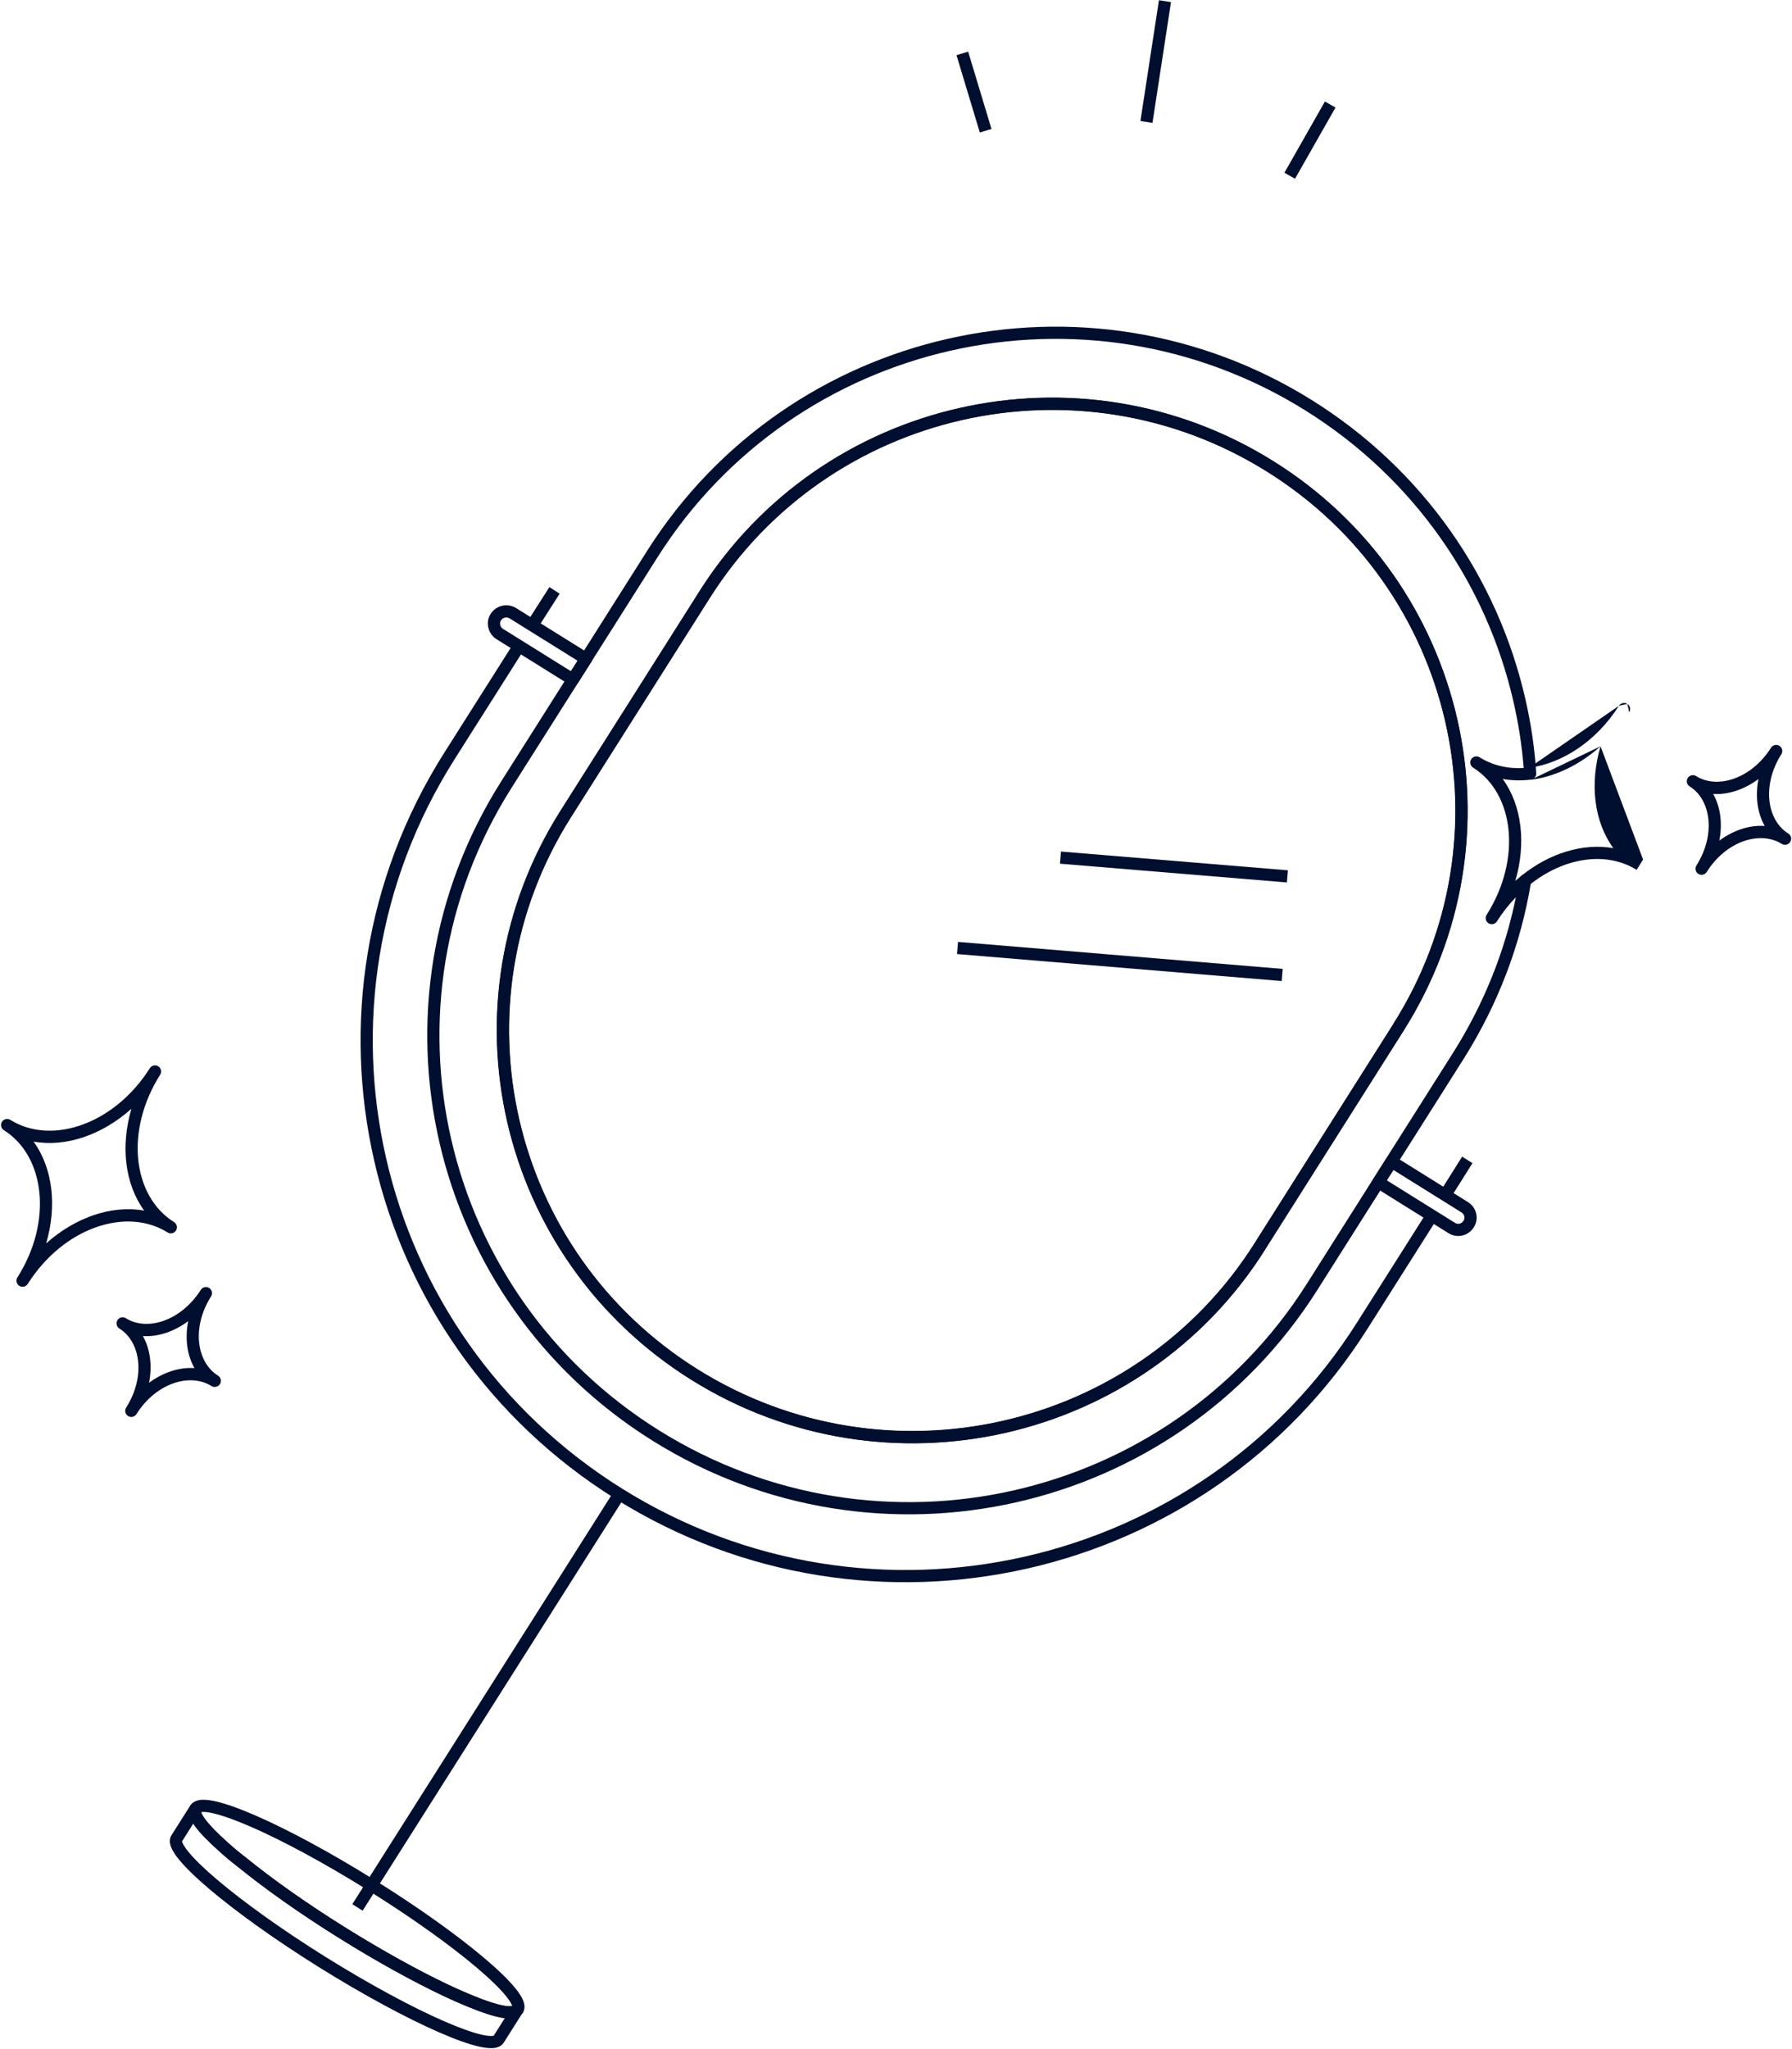 <svg width="147" height="168" viewBox="0 0 147 168" fill="none" xmlns="http://www.w3.org/2000/svg">
<g clip-path="url(#clip0_18_1867)">
<path fill-rule="evenodd" clip-rule="evenodd" d="M58.232 48.985C58.232 48.985 58.232 48.985 58.232 48.985L46.828 66.987C37.093 82.352 41.764 102.618 57.252 112.282C72.726 121.931 93.17 117.306 102.892 101.955L114.254 84.018C114.265 83.99 114.279 83.963 114.295 83.937C119.156 76.253 120.434 67.334 118.549 59.141C116.663 50.947 111.647 43.466 103.904 38.642C88.414 28.977 67.97 33.617 58.232 48.985ZM104.433 37.793C88.479 27.839 67.42 32.616 57.387 48.45L45.983 66.452C45.983 66.452 45.983 66.452 45.983 66.452C35.949 82.289 40.767 103.175 56.722 113.131C72.66 123.069 93.719 118.308 103.737 102.49C103.737 102.49 103.737 102.49 103.737 102.49L115.14 84.487C115.157 84.461 115.171 84.434 115.182 84.405C120.156 76.503 121.46 67.337 119.523 58.917C117.581 50.474 112.411 42.763 104.433 37.793Z" fill="#000F2F"/>
<path fill-rule="evenodd" clip-rule="evenodd" d="M53.101 45.138C64.732 26.793 89.127 21.279 107.612 32.802L107.612 32.802C116.854 38.572 122.879 47.507 125.122 57.285C125.587 59.303 125.891 61.339 126.019 63.393C126.036 63.657 125.843 63.889 125.58 63.92C124.799 64.014 124.022 63.998 123.269 63.864C124.854 66.048 125.2 69.166 124.304 72.221C124.44 72.1 124.578 71.983 124.718 71.87C124.819 71.744 124.978 71.669 125.149 71.683C125.409 71.704 125.609 71.921 125.609 72.182V72.197C125.609 72.242 125.603 72.285 125.592 72.327C124.769 77.346 122.93 82.284 120.028 86.873L120.027 86.873L108.038 105.801L108.038 105.801C96.408 124.147 72.043 129.661 53.559 118.137C35.073 106.613 29.495 82.415 41.112 64.067L41.112 64.067L53.101 45.138L53.101 45.138ZM124.349 73.561C123.783 74.144 123.26 74.807 122.795 75.541C122.795 75.541 122.795 75.541 122.795 75.541C122.648 75.774 122.339 75.844 122.106 75.696C121.872 75.548 121.803 75.24 121.95 75.006C124.858 70.411 124.199 65.039 120.842 62.937C120.609 62.791 120.537 62.483 120.683 62.249C120.829 62.015 121.137 61.943 121.372 62.089C122.446 62.757 123.69 63.041 124.988 62.969C124.848 61.137 124.564 59.317 124.147 57.509L124.147 57.509C121.962 47.982 116.093 39.276 107.083 33.651C89.062 22.416 65.28 27.795 53.945 45.674L41.956 64.602C41.956 64.602 41.956 64.602 41.956 64.602C30.639 82.478 36.07 106.056 54.088 117.289C72.109 128.523 95.859 123.145 107.194 105.266L119.182 86.338C121.743 82.29 123.453 77.966 124.349 73.561ZM58.248 49.001C58.248 49.001 58.248 49.001 58.248 49.001L46.844 67.003L46.844 67.003C37.108 82.368 41.795 102.65 57.267 112.298C72.719 121.933 93.127 117.335 102.866 102.036C102.877 102.008 102.891 101.98 102.907 101.954L114.311 83.953C119.172 76.269 120.449 67.35 118.564 59.157C116.679 50.963 111.663 43.481 103.919 38.658L103.919 38.657C88.43 28.993 67.985 33.633 58.248 49.001ZM104.448 37.809C88.495 27.855 67.436 32.632 57.403 48.466L57.403 48.466L45.999 66.468C45.999 66.468 45.999 66.468 45.999 66.468C35.964 82.305 40.798 103.207 56.738 113.146C72.676 123.085 93.735 118.324 103.752 102.505C103.769 102.479 103.783 102.452 103.794 102.424L115.156 84.487L115.156 84.487C120.165 76.57 121.481 67.377 119.539 58.933C117.596 50.49 112.427 42.779 104.448 37.809Z" fill="#000F2F"/>
<path fill-rule="evenodd" clip-rule="evenodd" d="M45.91 48.673L44.075 51.545L43.232 51.007L45.067 48.135L45.91 48.673Z" fill="#000F2F"/>
<path fill-rule="evenodd" clip-rule="evenodd" d="M120.788 95.363L118.969 98.251L118.123 97.718L119.941 94.83L120.788 95.363Z" fill="#000F2F"/>
<path fill-rule="evenodd" clip-rule="evenodd" d="M43 53.239L37.291 62.247C37.291 62.247 37.291 62.248 37.291 62.248C30.864 72.395 29.191 84.139 31.677 94.969L31.677 94.969C34.163 105.814 40.824 115.682 51.051 122.06L51.051 122.06C71.492 134.817 98.484 128.701 111.322 108.421L111.322 108.421L117.032 99.412L117.876 99.947L112.167 108.956C112.167 108.956 112.167 108.956 112.167 108.956C99.033 129.703 71.426 135.955 50.522 122.909L50.787 122.484L50.522 122.909C40.062 116.385 33.246 106.289 30.703 95.192C28.159 84.112 29.871 72.094 36.446 61.712L36.446 61.712L42.156 52.703L43 53.239Z" fill="#000F2F"/>
<path fill-rule="evenodd" clip-rule="evenodd" d="M41.822 50.71C41.574 50.555 41.259 50.62 41.095 50.864C40.949 51.082 41.023 51.411 41.259 51.556L41.261 51.558L41.261 51.558L46.834 55.031L47.379 54.173L41.823 50.711L41.822 50.71ZM48.432 54.38L47.413 55.985C47.266 56.217 46.96 56.287 46.727 56.142L40.734 52.408C40.734 52.408 40.733 52.407 40.733 52.407C40.052 51.987 39.779 51.03 40.265 50.306C40.733 49.609 41.652 49.423 42.353 49.863C42.353 49.863 42.354 49.864 42.354 49.864L48.347 53.598C48.536 53.716 48.624 53.945 48.563 54.16C48.538 54.246 48.492 54.321 48.432 54.38Z" fill="#000F2F"/>
<path fill-rule="evenodd" clip-rule="evenodd" d="M113.726 94.97C113.873 94.738 114.18 94.668 114.413 94.813L120.405 98.547C121.124 98.987 121.353 99.924 120.896 100.623C120.449 101.34 119.507 101.554 118.798 101.089L112.808 97.357C112.695 97.287 112.615 97.174 112.585 97.044C112.556 96.914 112.579 96.778 112.651 96.665L113.726 94.97ZM114.305 95.924L119.878 99.397L119.883 99.4C120.141 99.557 120.196 99.869 120.058 100.079L120.05 100.092C119.896 100.34 119.58 100.408 119.343 100.251L113.765 96.775L114.305 95.924Z" fill="#000F2F"/>
<path fill-rule="evenodd" clip-rule="evenodd" d="M28.901 156.118L50.38 122.232L51.225 122.768L29.746 156.653L28.901 156.118Z" fill="#000F2F"/>
<path fill-rule="evenodd" clip-rule="evenodd" d="M16.479 148.523C16.602 148.293 16.527 148.004 16.303 147.863C16.07 147.717 15.762 147.787 15.615 148.02L14.065 150.468C13.849 150.811 13.935 151.2 14.051 151.479C14.175 151.778 14.393 152.103 14.667 152.441C15.219 153.122 16.082 153.955 17.176 154.882C19.368 156.74 22.552 159.03 26.212 161.314C29.871 163.591 33.33 165.448 35.968 166.604C37.283 167.181 38.415 167.592 39.274 167.789C39.701 167.887 40.091 167.94 40.416 167.92C40.722 167.901 41.107 167.808 41.323 167.468L41.324 167.467L42.874 165.019C42.972 164.865 42.977 164.67 42.89 164.51C42.802 164.35 42.634 164.251 42.452 164.251H42.436C42.274 164.251 42.123 164.33 42.029 164.46C42.015 164.466 41.989 164.473 41.943 164.48C41.813 164.498 41.604 164.491 41.303 164.436C40.707 164.328 39.872 164.057 38.832 163.63C38.778 163.608 38.724 163.585 38.669 163.562C38.083 163.315 37.465 163.055 36.782 162.73C34.383 161.594 31.489 160.018 28.292 158.018C25.095 156.017 22.281 154.02 20.197 152.325C20.192 152.321 20.187 152.317 20.181 152.313C19.611 151.885 19.086 151.441 18.639 151.028L18.63 151.02C17.785 150.274 17.176 149.647 16.818 149.162C16.637 148.917 16.54 148.734 16.499 148.61C16.485 148.565 16.48 148.537 16.479 148.523ZM16.478 148.514C16.478 148.511 16.479 148.51 16.479 148.51ZM14.934 150.966C14.937 150.987 14.947 151.029 14.975 151.095C15.045 151.265 15.195 151.503 15.444 151.811C15.938 152.421 16.747 153.207 17.822 154.119C19.968 155.937 23.11 158.199 26.741 160.466C30.373 162.725 33.788 164.557 36.369 165.688C37.663 166.256 38.728 166.638 39.498 166.815C39.886 166.904 40.169 166.933 40.355 166.922C40.436 166.917 40.48 166.906 40.5 166.899L41.409 165.463C41.316 165.452 41.221 165.437 41.125 165.42C40.425 165.293 39.513 164.991 38.45 164.555L38.446 164.553C38.391 164.53 38.335 164.506 38.279 164.483C37.695 164.237 37.057 163.968 36.353 163.634C33.914 162.478 30.986 160.883 27.762 158.866C24.541 156.851 21.695 154.832 19.573 153.107C18.978 152.66 18.432 152.197 17.965 151.766C17.103 151.006 16.433 150.325 16.013 149.755C15.955 149.677 15.9 149.598 15.849 149.52L14.934 150.966Z" fill="#000F2F"/>
<path fill-rule="evenodd" clip-rule="evenodd" d="M16.446 148.589C16.445 148.589 16.444 148.59 16.444 148.59C16.444 148.59 16.445 148.589 16.446 148.589ZM16.507 148.571C16.531 148.566 16.563 148.562 16.605 148.559C16.791 148.546 17.073 148.574 17.462 148.661C18.232 148.835 19.299 149.214 20.595 149.779C23.18 150.907 26.598 152.738 30.23 155.005C33.861 157.272 37.003 159.534 39.147 161.354C40.221 162.266 41.028 163.054 41.519 163.665C41.767 163.974 41.915 164.213 41.984 164.383C41.999 164.419 42.008 164.447 42.014 164.469C42 164.473 41.981 164.476 41.957 164.48C41.825 164.498 41.615 164.49 41.313 164.436C40.714 164.327 39.879 164.057 38.847 163.63L38.847 163.63L38.84 163.627C38.219 163.381 37.55 163.087 36.798 162.73L36.798 162.73C34.399 161.594 31.426 159.956 28.307 158.017C25.19 156.08 22.297 154.021 20.213 152.325L20.213 152.325L20.204 152.318C19.623 151.867 19.098 151.437 18.655 151.027L18.655 151.027L18.648 151.021C17.811 150.276 17.2 149.644 16.839 149.155C16.657 148.909 16.558 148.725 16.516 148.6C16.513 148.589 16.51 148.579 16.507 148.571ZM42.025 164.534C42.025 164.534 42.025 164.533 42.026 164.531ZM16.495 148.508C16.495 148.505 16.495 148.504 16.495 148.504C16.495 148.504 16.495 148.506 16.495 148.508ZM20.995 148.863C23.637 150.015 27.099 151.872 30.759 154.157C34.419 156.441 37.603 158.731 39.794 160.592C40.886 161.519 41.748 162.354 42.299 163.039C42.572 163.378 42.788 163.705 42.91 164.006C43.026 164.29 43.107 164.678 42.889 165.02C42.86 165.065 42.825 165.105 42.785 165.138C42.595 165.35 42.329 165.438 42.093 165.47C41.812 165.509 41.483 165.483 41.135 165.42C40.433 165.293 39.522 164.991 38.468 164.555C37.824 164.3 37.135 163.998 36.369 163.633C33.928 162.478 30.922 160.82 27.779 158.867C24.634 156.912 21.708 154.83 19.586 153.104C18.999 152.648 18.451 152.201 17.98 151.765C17.126 151.005 16.457 150.32 16.035 149.75C15.826 149.466 15.658 149.185 15.568 148.919C15.481 148.658 15.44 148.319 15.632 148.018L16.054 148.287L15.63 148.021C15.845 147.68 16.228 147.582 16.536 147.561C16.863 147.539 17.254 147.59 17.681 147.686C18.543 147.88 19.677 148.288 20.995 148.863Z" fill="#000F2F"/>
<path fill-rule="evenodd" clip-rule="evenodd" d="M87.032 69.816L105.649 71.354L105.566 72.35L86.95 70.812L87.032 69.816Z" fill="#000F2F"/>
<path fill-rule="evenodd" clip-rule="evenodd" d="M78.587 77.224L105.222 79.437L105.139 80.433L78.504 78.22L78.587 77.224Z" fill="#000F2F"/>
<path fill-rule="evenodd" clip-rule="evenodd" d="M133.491 57.712C133.724 57.86 133.793 58.169 133.646 58.402C133.646 58.402 133.646 58.402 133.646 58.402M133.491 57.712C133.258 57.565 132.949 57.634 132.801 57.867ZM132.801 57.867C132.801 57.867 132.801 57.867 132.801 57.867ZM132.801 57.867C130.94 60.803 128.106 62.604 125.442 62.944ZM125.442 62.944L125.568 63.935ZM125.568 63.935C127.553 63.682 129.573 62.722 131.293 61.186ZM131.293 61.186C130.398 64.238 130.747 67.351 132.344 69.538C129.845 69.096 127.066 69.967 124.794 71.809L125.424 72.586C128.257 70.288 131.755 69.756 134.255 71.319L134.785 70.471" fill="#000F2F"/>
<path fill-rule="evenodd" clip-rule="evenodd" d="M12.984 87.423C13.217 87.571 13.287 87.88 13.139 88.113C10.217 92.722 10.889 98.079 14.278 100.197C14.512 100.344 14.584 100.652 14.437 100.886C14.291 101.12 13.983 101.192 13.748 101.045C10.356 98.925 5.196 100.657 2.273 105.268C2.125 105.501 1.816 105.57 1.583 105.422C1.349 105.275 1.28 104.966 1.428 104.732C4.351 100.122 3.677 94.766 0.32 92.664C0.086 92.517 0.015 92.209 0.161 91.975C0.307 91.741 0.615 91.67 0.85 91.816C4.226 93.92 9.37 92.189 12.294 87.578C12.442 87.344 12.751 87.275 12.984 87.423ZM3.787 101.943C6.174 99.812 9.153 98.776 11.829 99.256C10.236 97.069 9.883 93.959 10.78 90.905C8.395 93.036 5.422 94.074 2.754 93.597C4.336 95.779 4.685 98.888 3.787 101.943Z" fill="#000F2F"/>
<path fill-rule="evenodd" clip-rule="evenodd" d="M145.971 61.15C146.204 61.297 146.273 61.606 146.125 61.84C144.516 64.377 144.935 67.238 146.695 68.336C146.885 68.454 146.973 68.683 146.911 68.898C146.85 69.112 146.654 69.26 146.431 69.26H146.415C146.321 69.26 146.229 69.234 146.15 69.184C144.391 68.087 141.617 68.949 140.021 71.465C140.016 71.474 140.01 71.483 140.004 71.492C139.856 71.725 139.548 71.794 139.315 71.647C139.082 71.5 139.012 71.192 139.159 70.958C139.164 70.949 139.17 70.94 139.176 70.931C140.763 68.405 140.345 65.571 138.621 64.486C138.615 64.482 138.61 64.478 138.604 64.475C138.371 64.328 138.3 64.02 138.446 63.787C138.592 63.553 138.9 63.481 139.134 63.627C139.14 63.63 139.145 63.634 139.151 63.638C140.897 64.721 143.673 63.839 145.281 61.304C145.429 61.071 145.738 61.002 145.971 61.15ZM140.533 65.092C141.143 66.172 141.307 67.54 141.038 68.921C142.18 68.076 143.506 67.63 144.764 67.719C144.144 66.632 143.977 65.257 144.249 63.87C143.107 64.719 141.786 65.172 140.533 65.092Z" fill="#000F2F"/>
<path fill-rule="evenodd" clip-rule="evenodd" d="M17.16 105.598C17.393 105.746 17.462 106.055 17.314 106.288C15.705 108.825 16.124 111.686 17.884 112.784C18.073 112.903 18.162 113.132 18.1 113.346C18.039 113.561 17.843 113.709 17.619 113.709H17.604C17.51 113.709 17.418 113.682 17.339 113.633C15.58 112.536 12.806 113.397 11.21 115.913C11.205 115.922 11.199 115.932 11.193 115.941C11.045 116.173 10.737 116.243 10.504 116.096C10.271 115.948 10.201 115.64 10.348 115.407C10.353 115.398 10.359 115.388 10.365 115.379C11.952 112.854 11.534 110.019 9.81 108.934C9.804 108.931 9.799 108.927 9.793 108.923C9.56 108.777 9.489 108.469 9.635 108.235C9.781 108.001 10.089 107.93 10.323 108.075C10.329 108.079 10.334 108.083 10.34 108.086C12.086 109.169 14.862 108.287 16.47 105.753C16.618 105.519 16.927 105.45 17.16 105.598ZM11.722 109.54C12.332 110.621 12.496 111.989 12.227 113.369C13.37 112.524 14.695 112.079 15.953 112.168C15.333 111.081 15.166 109.705 15.438 108.319C14.296 109.167 12.975 109.62 11.722 109.54Z" fill="#000F2F"/>
<path fill-rule="evenodd" clip-rule="evenodd" d="M93.551 9.922L95.07 0.018L96.058 0.17L94.54 10.074L93.551 9.922Z" fill="#000F2F"/>
<path fill-rule="evenodd" clip-rule="evenodd" d="M105.363 14.161L108.684 8.322L109.553 8.817L106.232 14.655L105.363 14.161Z" fill="#000F2F"/>
<path fill-rule="evenodd" clip-rule="evenodd" d="M80.376 10.864L78.462 4.523L79.419 4.234L81.333 10.575L80.376 10.864Z" fill="#000F2F"/>
</g>
<defs>
<clipPath id="clip0_18_1867">
<rect width="147" height="168" fill="white"/>
</clipPath>
</defs>
</svg>
